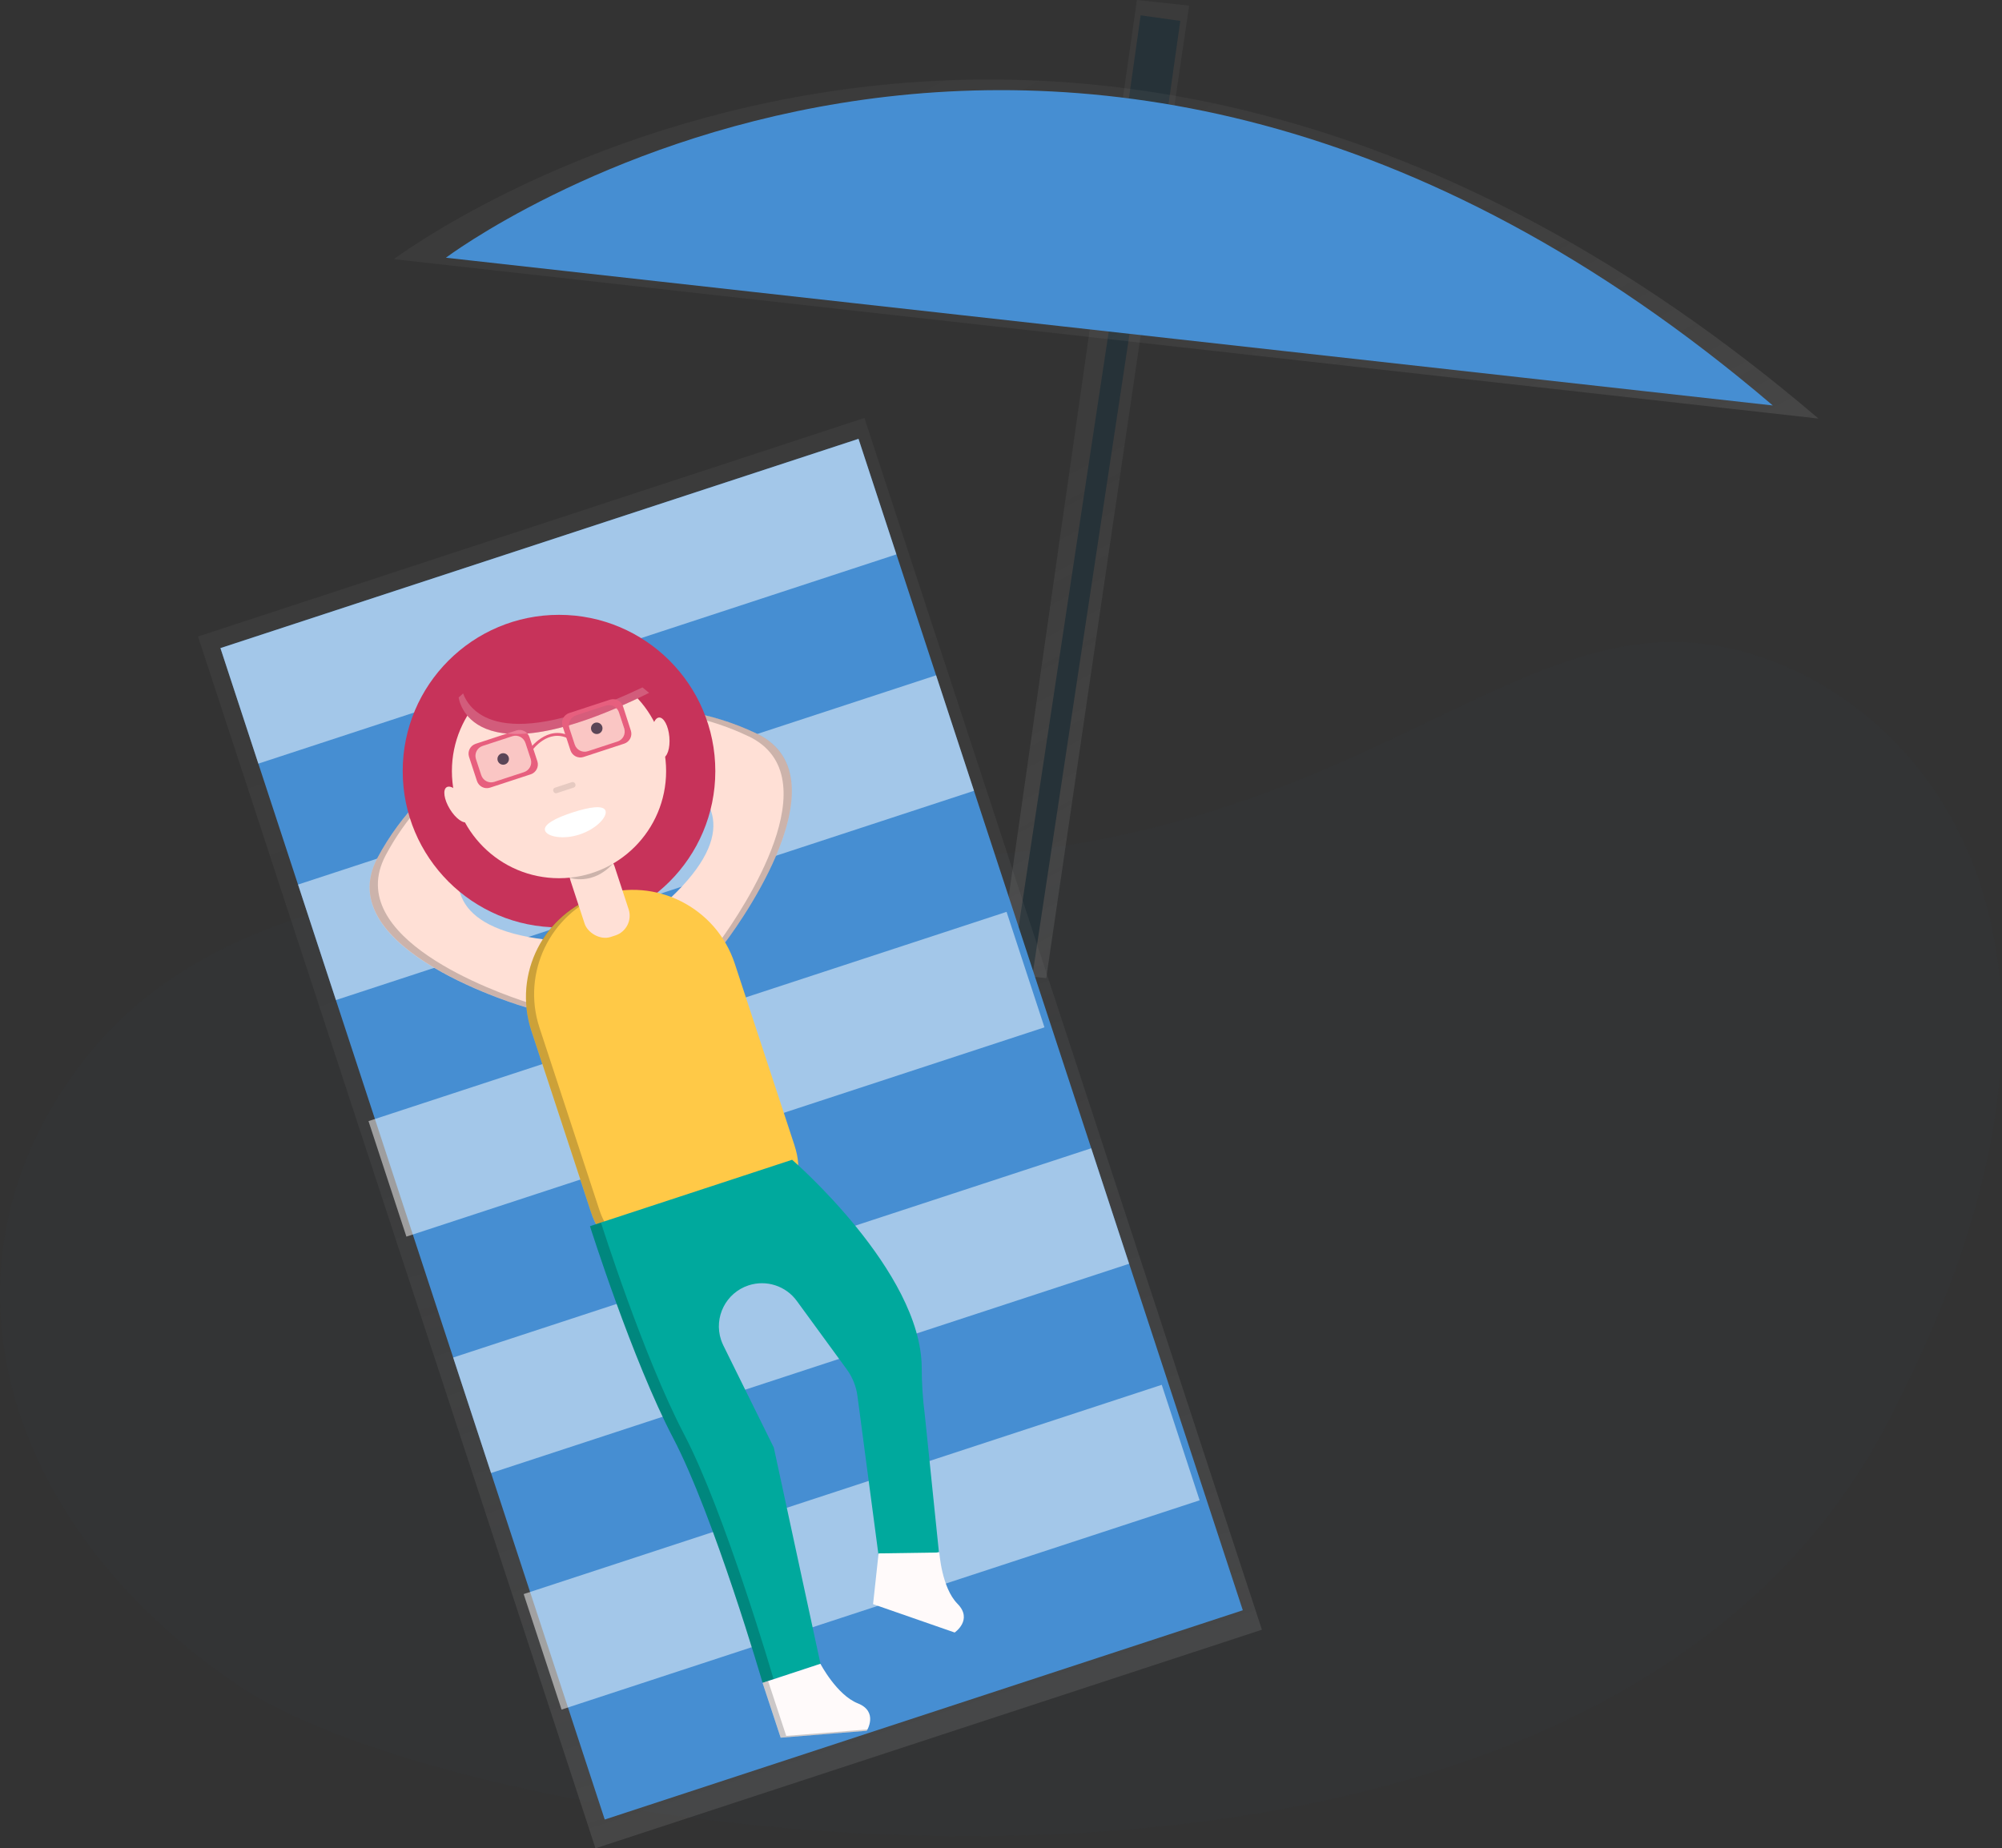 <?xml version="1.0" encoding="UTF-8"?><svg xmlns="http://www.w3.org/2000/svg" xmlns:xlink="http://www.w3.org/1999/xlink" viewBox="0 0 400 369.34"><rect x="0" y="0" width="400" height="369.34" fill="#333333" stroke="none"/><defs><style>.cls-1,.cls-2,.cls-3{fill:#fff;}.cls-4,.cls-2,.cls-5,.cls-6,.cls-3{isolation:isolate;}.cls-4,.cls-5,.cls-7,.cls-3{opacity:.2;}.cls-4,.cls-8{fill:#e75f7e;}.cls-9{fill:none;stroke:#263238;stroke-miterlimit:10;stroke-width:8px;}.cls-2{opacity:.5;}.cls-10{fill:#344556;opacity:.05;}.cls-11{fill:#383f4d;}.cls-12{fill:#468ed2;}.cls-13{fill:#c7335a;}.cls-6{opacity:.1;}.cls-14{fill:url(#Unbenannter_Verlauf_3-3);}.cls-15{fill:#00a99d;}.cls-16{fill:url(#Unbenannter_Verlauf_3);}.cls-17{fill:#ffe0d6;}.cls-18{fill:snow;}.cls-19{fill:#263238;}.cls-20{fill:#ffc947;}.cls-21{fill:url(#Unbenannter_Verlauf_3-2);}</style><linearGradient id="Unbenannter_Verlauf_3" x1="294.37" y1="-142.02" x2="294.37" y2="21.38" gradientTransform="translate(-68.55 183.82) rotate(-28.11) scale(1 -1)" gradientUnits="userSpaceOnUse"><stop offset="0" stop-color="gray" stop-opacity=".25"/><stop offset=".54" stop-color="gray" stop-opacity=".12"/><stop offset="1" stop-color="gray" stop-opacity=".1"/></linearGradient><linearGradient id="Unbenannter_Verlauf_3-2" x1="310.85" y1="-116.89" x2="310.85" y2="47.4" gradientTransform="translate(-68.54 183.83) rotate(-28.11) scale(1 -1)" xlink:href="#Unbenannter_Verlauf_3"/><linearGradient id="Unbenannter_Verlauf_3-3" x1="355.58" y1="-272.68" x2="355.58" y2="-17.84" gradientTransform="translate(-237.3 199.22) rotate(-18.16) scale(1 -1)" xlink:href="#Unbenannter_Verlauf_3"/></defs><g id="Ebene_1"><path id="SCHUH" class="cls-10" d="M18.4,209.82c34.29-41.39,108.73-35.83,166.8-38.3,80.31-2.47,112.43-44.48,150.74-43.24,38.3,1.24,95.14,49.42,43.24,151.97-58.07,122.32-282.94,88.96-331.13,56.84C-.13,304.95-15.89,251.21,18.4,209.82Z"/></g><g id="Ebene_5"><polygon class="cls-16" points="209.04 195.44 199.33 194.54 227.15 0 237.59 1.12 209.04 195.44"/><polygon class="cls-19" points="201.99 195.34 227.1 29.46 231.38 29.07 206.27 194.95 201.99 195.34"/><line class="cls-9" x1="228.22" y1="29.4" x2="231.86" y2="3.62"/><path class="cls-21" d="M363.33,83.64C209.89-47.24,78.7,51.79,78.7,51.79l284.63,31.85Z"/><path class="cls-12" d="M354.19,81.01C211.33-40.77,89.09,51.5,89.09,51.5l265.1,29.52Z"/><polygon class="cls-14" points="39.56 127.19 47.39 151.06 55.59 176.07 63.42 199.94 71.62 224.96 79.45 248.83 87.66 273.84 95.49 297.71 103.69 322.72 111.52 346.6 118.98 369.34 252.13 325.66 244.67 302.92 236.84 279.05 228.64 254.04 220.81 230.17 212.6 205.15 204.77 181.28 196.57 156.27 188.74 132.4 180.54 107.39 172.71 83.52 39.56 127.19"/><rect class="cls-12" x="79.1" y="102.46" width="134.17" height="246.36" transform="translate(-63.05 56.8) rotate(-18.16)"/><rect class="cls-2" x="44.49" y="108" width="134.17" height="24.29" transform="translate(-31.89 40.76) rotate(-18.16)"/><rect class="cls-2" x="59.99" y="155.25" width="134.17" height="24.29" transform="translate(-45.84 47.94) rotate(-18.16)"/><rect class="cls-2" x="74.07" y="202.51" width="134.17" height="24.29" transform="translate(-59.87 54.69) rotate(-18.16)"/><rect class="cls-2" x="90.99" y="249.76" width="134.17" height="24.29" transform="translate(-73.76 62.31) rotate(-18.16)"/><rect class="cls-2" x="105.07" y="297.02" width="134.17" height="24.29" transform="translate(-87.78 69.06) rotate(-18.16)"/><path class="cls-17" d="M144.9,188.3s25.13-32.62,6.33-41.69c-18.8-9.07-38.39-3.84-38.39-3.84l1.98,6.04s47.89,4.99,17.77,31.9l12.31,7.59Z"/><path class="cls-17" d="M105.18,201.32s-39.57-11.39-29.79-29.84c9.78-18.45,28.68-25.83,28.68-25.83l1.98,6.04s-35.63,32.38,4.58,36.25l-5.45,13.38Z"/><path class="cls-5" d="M77.04,170.94c8.07-15.2,22.31-22.89,27.06-25.13l-.05-.17s-18.87,7.41-28.65,25.83,29.79,29.84,29.79,29.84l.38-.93c-6.67-2.15-37.23-13.01-28.52-29.45Z"/><path class="cls-5" d="M149.58,147.15c-15.5-7.47-31.54-5.23-36.68-4.22l-.05-.17s19.6-5.21,38.39,3.84c18.79,9.05-6.33,41.69-6.33,41.69l-.86-.52c4.11-5.73,22.3-32.56,5.54-40.63Z"/><circle class="cls-13" cx="111.69" cy="154.09" r="31.23"/><path class="cls-20" d="M141.43,244.77h0c-11.19,3.67-19.75,8.51-23.38-2.65l-11.91-36.25c-3.65-11.23,2.46-23.29,13.66-27h0c11.23-3.65,23.29,2.46,27,13.66l11.91,36.25c3.65,11.16-6.11,12.3-17.29,15.99Z"/><g class="cls-7"><path d="M143.07,244.23h0l-.82,.27c2.76-.88,5.41-1.63,7.77-2.43-2.16,.69-4.52,1.37-6.94,2.16Z"/><path d="M119.68,241.55l-11.91-36.25c-3.55-10.92,2.12-22.69,12.87-26.73-.28,.08-.55,.16-.83,.25h0c-11.21,3.71-17.31,15.77-13.67,27l11.91,36.25c2.87,8.76,8.74,7.68,16.52,5.05-6.98,2.24-12.23,2.56-14.89-5.57Z"/></g><path class="cls-15" d="M158.27,231.76s25.75,22.23,25.89,41.48c0,3.15,.2,6.3,.61,9.42l2.82,27.45-11.72,3.24-4.55-34.4c-.26-1.93-.99-3.76-2.14-5.32l-9.98-13.67c-2.2-3.02-6.09-4.27-9.64-3.11h0c-4.52,1.48-6.98,6.35-5.5,10.87,.13,.39,.28,.76,.46,1.13l10.09,20.42,9.32,43.2-11.56,3.79s-9.71-33.33-17.87-48.92c-8.16-15.58-16.62-42.33-16.62-42.33l40.39-13.26Z"/><rect class="cls-17" x="115.17" y="170.15" width="9.25" height="17.35" rx="4.14" ry="4.14" transform="translate(-49.77 46.25) rotate(-18.16)"/><path class="cls-5" d="M113.8,175.39s4.55,1.69,8.68-2.82"/><circle class="cls-17" cx="111.69" cy="154.09" r="21.4"/><path class="cls-13" d="M91.64,139.37s1.93,17.02,38.05-.92l-13.3-10.87-12.99,1.22-11.76,10.57Z"/><path class="cls-1" d="M120.98,162.01c.4,1.21-1.81,3.62-5.14,4.73s-6.55,.45-6.94-.77,2.16-2.54,5.5-3.62c3.34-1.09,6.18-1.53,6.58-.34Z"/><rect class="cls-6" x="110.45" y="156.81" width="4.62" height="1.15" rx=".52" ry=".52" transform="translate(-43.44 42.99) rotate(-18.16)"/><circle class="cls-11" cx="100.54" cy="151.66" r="1.15"/><circle class="cls-11" cx="119.23" cy="145.53" r="1.15"/><path class="cls-8" d="M93.71,151.22l1.59,4.85c.36,1.08,1.51,1.67,2.59,1.33l8.15-2.67c1.08-.36,1.67-1.51,1.33-2.59l-1.59-4.85c-.36-1.08-1.51-1.67-2.59-1.33l-8.15,2.67c-1.08,.36-1.67,1.51-1.33,2.59Zm11,3.07l-5.96,1.95c-1.08,.34-2.23-.25-2.59-1.33l-1.07-3.26c-.34-1.08,.25-2.23,1.33-2.59l5.96-1.95c1.08-.34,2.23,.25,2.59,1.33l1.07,3.26c.34,1.08-.26,2.24-1.34,2.59h.01Z"/><rect class="cls-4" x="95.34" y="147.61" width="10.41" height="8.09" rx="1.85" ry="1.85" transform="translate(-42.26 38.89) rotate(-18.16)"/><path class="cls-8" d="M106.29,150.01l-.52-.3s3.51-4.94,8.07-2.63l-.26,.52c-4.08-2.07-7.19,2.24-7.3,2.41Z"/><ellipse class="cls-17" cx="132.02" cy="147.42" rx="1.73" ry="4.05" transform="translate(-12.28 11.99) rotate(-4.97)"/><ellipse class="cls-17" cx="91.35" cy="160.76" rx="1.73" ry="4.05" transform="translate(-70.3 71) rotate(-31.35)"/><path class="cls-3" d="M92.52,138.58l-.88,.79s1.93,17.02,38.05-.92l-1.33-1.09c-28.37,13.57-34.55,4.69-35.83,1.21Z"/><path class="cls-8" d="M112.39,145.09l1.59,4.85c.36,1.08,1.51,1.67,2.59,1.33l8.15-2.67c1.08-.36,1.67-1.51,1.33-2.59l-1.57-4.87c-.36-1.08-1.51-1.67-2.59-1.33l-8.15,2.67c-1.09,.35-1.69,1.51-1.35,2.6h0Zm11,3.08l-5.96,1.95c-1.08,.34-2.23-.25-2.59-1.33l-1.07-3.26c-.34-1.08,.25-2.23,1.33-2.59l5.96-1.95c1.08-.34,2.23,.25,2.59,1.33l1.07,3.26c.34,1.08-.25,2.24-1.33,2.59h0Z"/><rect class="cls-4" x="114.02" y="141.48" width="10.41" height="8.09" rx="1.85" ry="1.85" transform="translate(-39.42 44.41) rotate(-18.16)"/><g class="cls-7"><path d="M136.7,286.65c-8.16-15.58-16.62-42.33-16.62-42.33l-2.2,.72s8.46,26.74,16.62,42.33c8.16,15.59,17.86,48.89,17.86,48.89l2.2-.72s-9.71-33.33-17.86-48.89Z"/></g><path class="cls-18" d="M152.36,336.27l3.62,10.97,17.2-1.38s2.4-3.83-1.8-5.49c-4.2-1.67-7.46-7.9-7.46-7.9l-11.56,3.81Z"/><path class="cls-18" d="M175.54,310.41l-1.1,10.14,16.3,5.67s3.73-2.54,.56-5.75-3.62-10.24-3.62-10.24l-12.13,.18Z"/><path class="cls-5" d="M153.47,335.91l-1.1,.36,3.62,10.97,17.2-1.38s.07-.1,.16-.28l-16.26,1.3-3.62-10.97Z"/></g></svg>